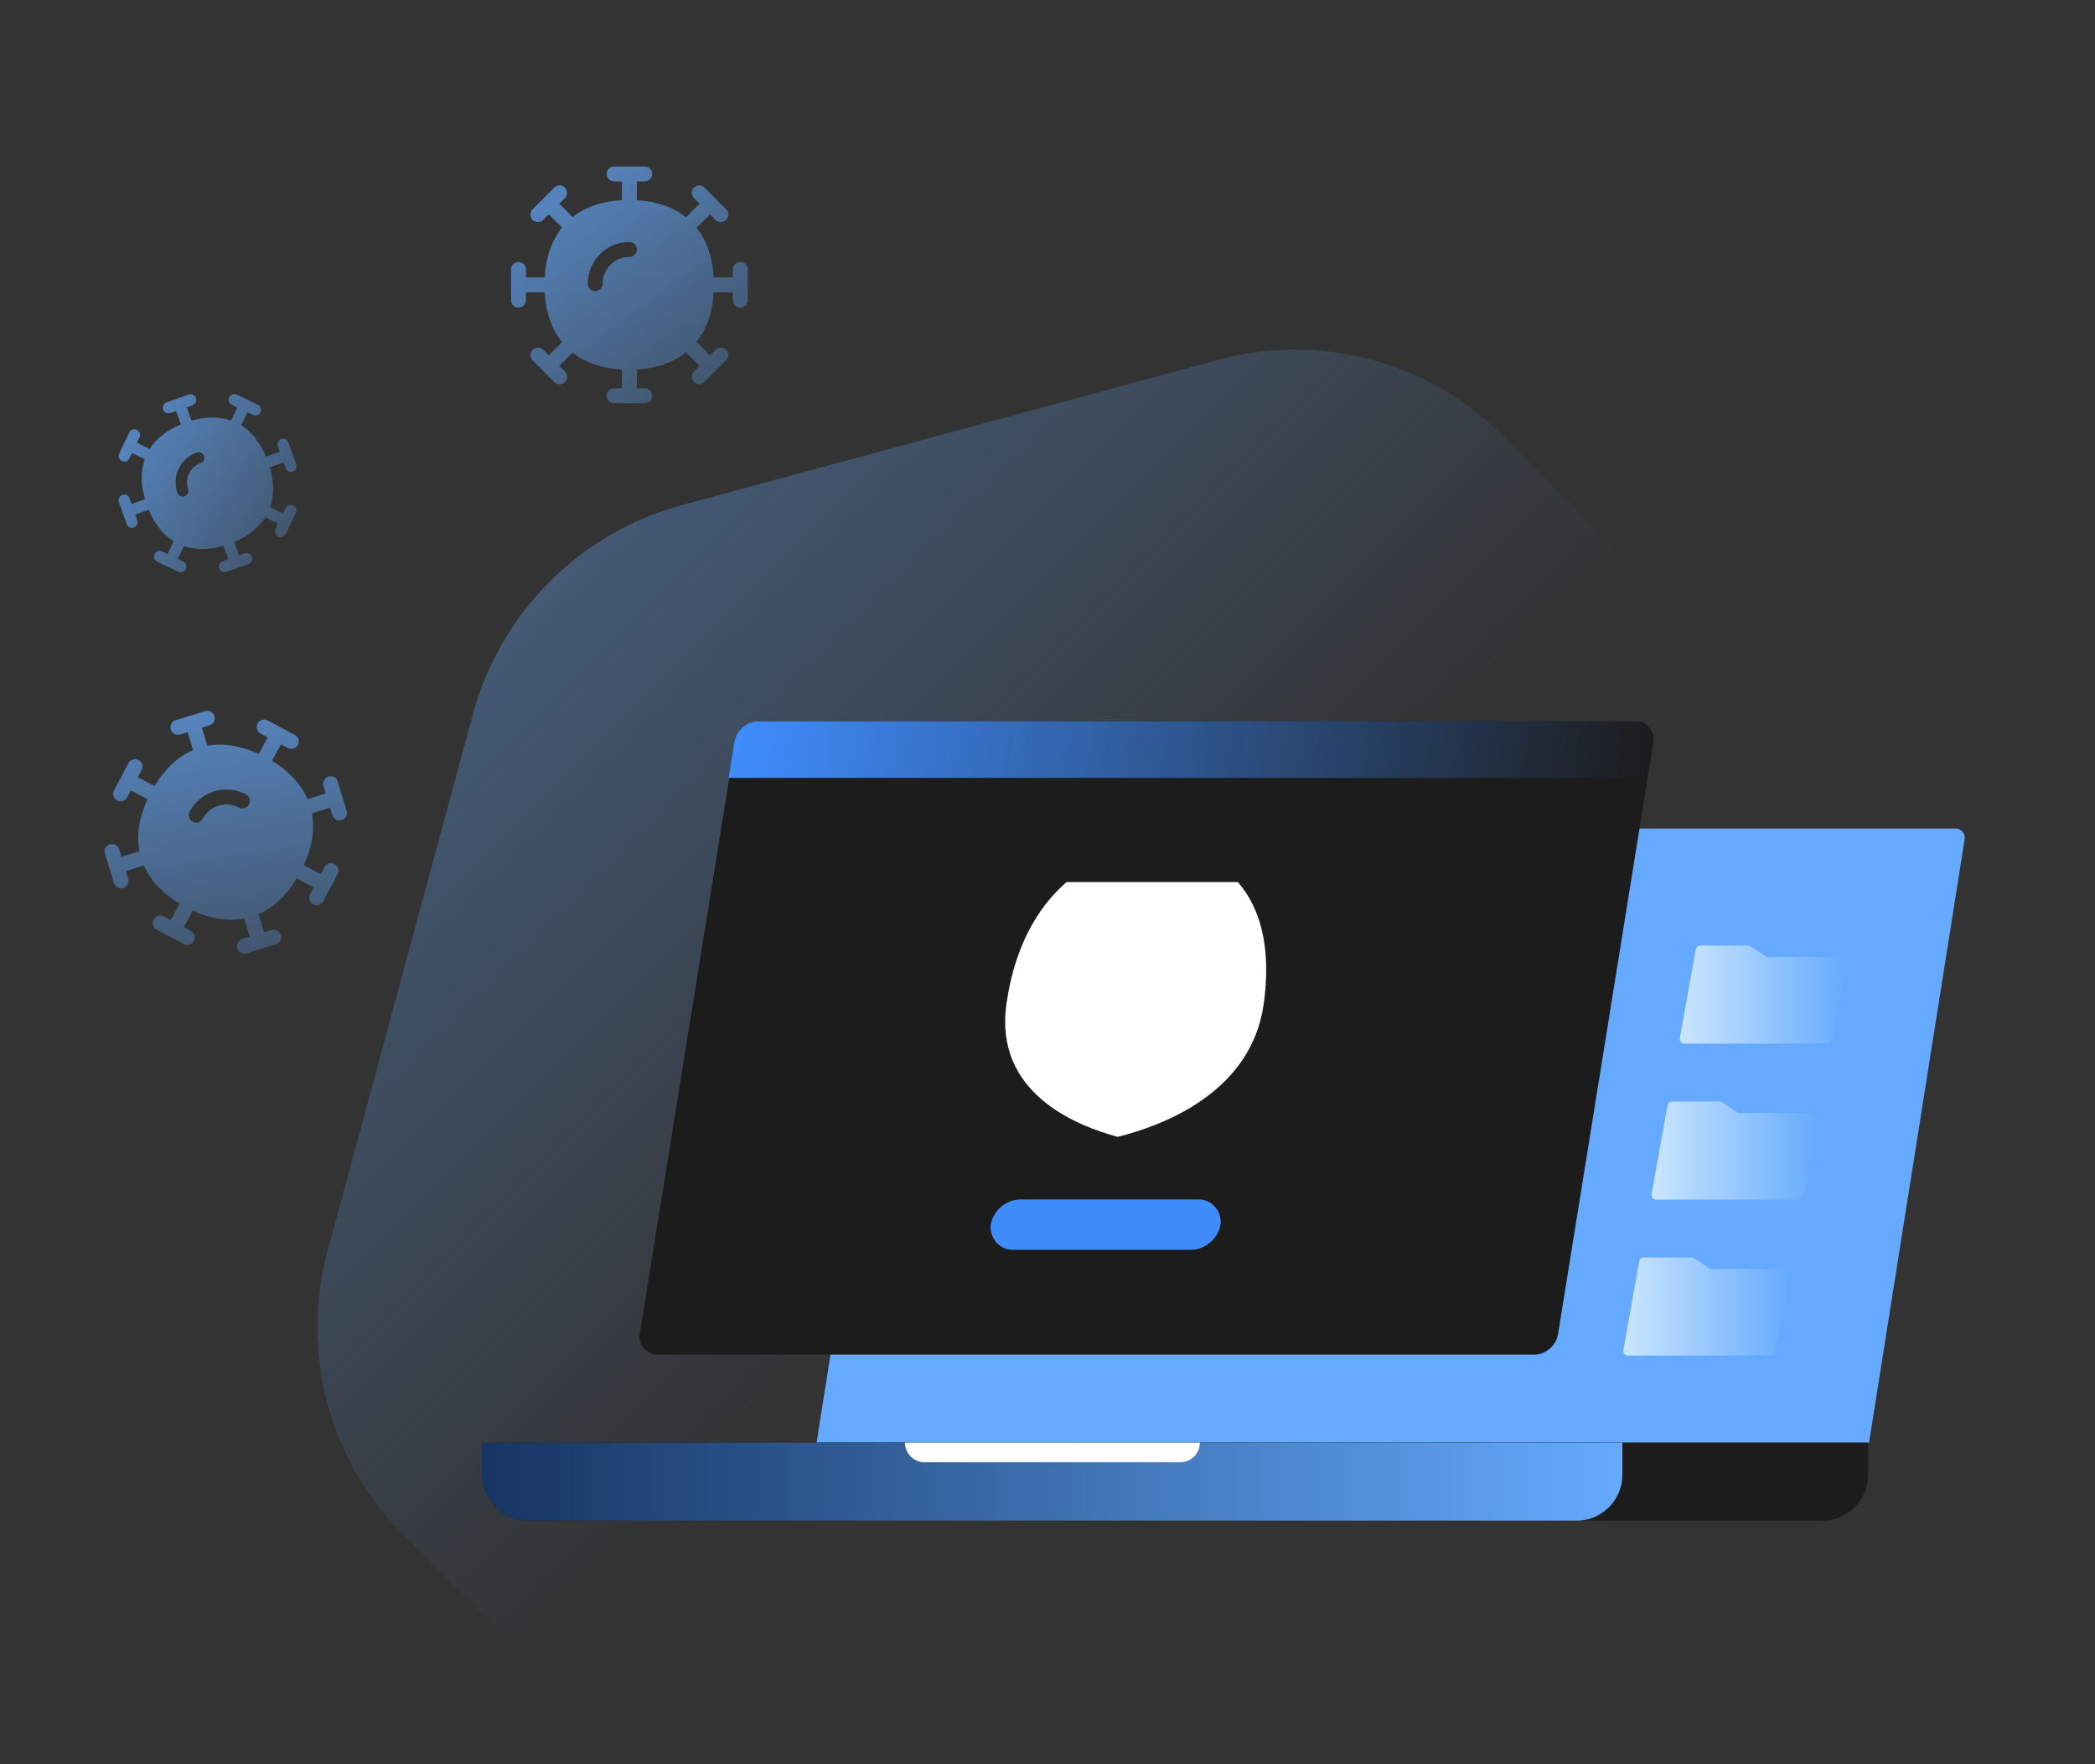 <svg width="456" height="384" viewBox="0 0 456 384" fill="none" xmlns="http://www.w3.org/2000/svg">
<rect x="0" y="0" width="456" height="384" fill="#333333" stroke="none"/>
<g clip-path="url(#clip0_2677_155910)">
<path d="M148.389 109.953C126.266 115.945 108.945 133.265 102.953 155.389L71.331 272.137C65.338 294.261 71.584 317.827 87.715 333.958L172.841 419.084C188.972 435.215 212.538 441.461 234.662 435.469L351.41 403.846C373.534 397.854 390.854 380.533 396.846 358.41L428.469 241.662C434.461 219.538 428.215 195.972 412.084 179.84L326.959 94.715C310.827 78.584 287.261 72.338 265.137 78.33L148.389 109.953Z" fill="url(#paint0_linear_2677_155910)"/>
<path d="M198.645 182.028C198.798 181.057 199.636 180.341 200.62 180.341H425.658C426.888 180.341 427.826 181.44 427.634 182.655L406.817 314.024H177.729L198.645 182.028Z" fill="#65AAFE"/>
<path d="M105 321C105 326.523 109.477 331 115 331H396.609C402.132 331 406.609 326.523 406.609 321V314.024H105V321Z" fill="#1C1C1C"/>
<path d="M105 321C105 326.523 109.477 331 115 331H343.132C348.655 331 353.132 326.523 353.132 321V314.024H105V321Z" fill="url(#paint1_linear_2677_155910)"/>
<path d="M196.98 314.024C196.98 316.368 198.88 318.268 201.224 318.268H256.908C259.252 318.268 261.152 316.368 261.152 314.024H196.98Z" fill="white"/>
<rect width="199.887" height="139.674" rx="4.491" transform="matrix(1 0 -0.159 0.987 160.727 157)" fill="#1C1C1C"/>
<path d="M159.872 161.434C160.266 158.985 162.596 157 165.077 157H356.123C358.604 157 360.295 158.985 359.901 161.434L358.632 169.321H158.603L159.872 161.434Z" fill="url(#paint2_linear_2677_155910)"/>
<rect width="49.998" height="11.091" rx="5.545" transform="matrix(1 0 -0.159 0.987 216.544 261.077)" fill="#3F8DFD"/>
<path d="M219.058 218.577C221.435 201.664 229.453 194.416 232.126 192H269.456C271.449 194.416 277.43 201.664 275.053 218.577C272.337 237.905 252.951 245.034 243.279 247.45C234.286 245.034 216.342 237.905 219.058 218.577Z" fill="white"/>
<path d="M398.676 226.356C398.582 226.822 398.172 227.157 397.696 227.157H366.627C366.004 227.157 365.533 226.594 365.642 225.981L369.102 206.629C369.187 206.152 369.602 205.805 370.086 205.805H380.519C380.72 205.805 380.916 205.865 381.082 205.978L384.263 208.144C384.429 208.256 384.625 208.317 384.826 208.317H401.108C401.74 208.317 402.214 208.896 402.088 209.515L398.676 226.356Z" fill="url(#paint3_linear_2677_155910)"/>
<path d="M392.526 260.307C392.432 260.773 392.022 261.108 391.546 261.108H360.477C359.854 261.108 359.383 260.545 359.492 259.932L362.952 240.58C363.037 240.103 363.452 239.756 363.936 239.756H374.369C374.57 239.756 374.766 239.817 374.932 239.929L378.113 242.095C378.279 242.208 378.475 242.268 378.676 242.268H394.958C395.59 242.268 396.064 242.847 395.938 243.467L392.526 260.307Z" fill="url(#paint4_linear_2677_155910)"/>
<path d="M386.377 294.258C386.282 294.724 385.872 295.059 385.396 295.059H354.327C353.704 295.059 353.233 294.496 353.343 293.883L356.802 274.531C356.887 274.054 357.302 273.707 357.787 273.707H368.22C368.42 273.707 368.616 273.768 368.782 273.881L371.963 276.046C372.129 276.159 372.325 276.219 372.526 276.219H388.808C389.44 276.219 389.914 276.798 389.789 277.418L386.377 294.258Z" fill="url(#paint5_linear_2677_155910)"/>
<g clip-path="url(#clip1_2677_155910)">
<path d="M64.169 159.948C64.962 160.368 65.264 161.352 64.844 162.145C64.423 162.938 63.44 163.24 62.647 162.819L61.134 162.017L59.218 165.629C62.879 167.853 65.514 170.64 66.937 173.923L70.897 172.701L70.394 171.053C70.132 170.195 70.615 169.286 71.473 169.023C72.331 168.761 73.24 169.245 73.503 170.103L74.461 173.239C74.468 173.259 74.477 173.278 74.483 173.297C74.49 173.321 74.495 173.345 74.501 173.368L75.457 176.496C75.719 177.354 75.237 178.264 74.379 178.527C73.52 178.789 72.611 178.305 72.349 177.447L71.848 175.809L67.89 177.03C68.557 180.569 67.928 184.383 66.123 188.31L69.803 190.261L70.609 188.74C71.03 187.947 72.013 187.645 72.806 188.065C73.599 188.486 73.901 189.469 73.481 190.262L71.952 193.146C71.94 193.171 71.93 193.197 71.917 193.221C71.904 193.246 71.888 193.269 71.874 193.293L70.345 196.176C69.925 196.969 68.941 197.271 68.148 196.851C67.356 196.43 67.054 195.447 67.474 194.654L68.281 193.132L64.6 191.181C62.364 194.878 59.559 197.537 56.257 198.971L57.468 202.932L59.103 202.43C59.96 202.166 60.871 202.647 61.135 203.504C61.4 204.362 60.917 205.272 60.06 205.536L56.912 206.506C56.897 206.511 56.882 206.519 56.866 206.524C56.851 206.528 56.836 206.53 56.821 206.534L53.671 207.507C52.814 207.771 51.903 207.29 51.639 206.433C51.375 205.575 51.856 204.664 52.713 204.4L54.361 203.891L53.149 199.925C49.633 200.589 45.848 199.975 41.953 198.193L40.038 201.806L41.551 202.608C42.344 203.028 42.646 204.012 42.225 204.805C41.805 205.598 40.822 205.9 40.029 205.479L34.128 202.351C33.335 201.931 33.033 200.947 33.454 200.154C33.874 199.361 34.858 199.059 35.651 199.48L37.166 200.283L39.08 196.675C35.401 194.456 32.751 191.671 31.313 188.39L27.399 189.597L27.902 191.245C28.165 192.103 27.682 193.013 26.824 193.276C25.966 193.538 25.057 193.054 24.794 192.196L23.816 188.999C23.815 188.995 23.814 188.992 23.813 188.988L22.839 185.802C22.577 184.944 23.061 184.035 23.919 183.772C24.777 183.51 25.686 183.994 25.949 184.852L26.449 186.488L30.348 185.286C29.664 181.732 30.288 177.898 32.103 173.951L28.493 172.037L27.687 173.559C27.266 174.351 26.282 174.653 25.49 174.233C24.697 173.813 24.395 172.829 24.815 172.036L27.951 166.122C28.371 165.329 29.355 165.027 30.148 165.448C30.941 165.868 31.243 166.852 30.822 167.645L30.016 169.166L33.625 171.08C35.874 167.362 38.697 164.694 42.023 163.265L40.83 159.363L39.195 159.869C38.337 160.133 37.427 159.652 37.162 158.795C36.898 157.937 37.379 157.026 38.236 156.762L41.383 155.791C41.399 155.786 41.415 155.779 41.432 155.774C41.447 155.77 41.462 155.767 41.476 155.763L44.626 154.792C45.484 154.528 46.394 155.009 46.659 155.866C46.923 156.724 46.441 157.634 45.583 157.898L43.936 158.406L45.133 162.322C48.656 161.671 52.448 162.304 56.349 164.103L58.262 160.495L56.746 159.691C55.954 159.271 55.652 158.287 56.072 157.494C56.492 156.701 57.476 156.399 58.269 156.82L64.169 159.948ZM53.522 172.905C49.099 170.559 43.613 172.255 41.266 176.681C40.846 177.474 41.148 178.458 41.941 178.878C42.733 179.298 43.717 178.996 44.137 178.203C45.647 175.357 49.169 174.275 51.999 175.776C52.792 176.196 53.776 175.894 54.196 175.101C54.616 174.309 54.314 173.325 53.522 172.905Z" fill="url(#paint6_linear_2677_155910)"/>
</g>
<g clip-path="url(#clip2_2677_155910)">
<path d="M140.338 36.232C141.235 36.233 141.963 36.96 141.963 37.857C141.962 38.755 141.235 39.482 140.338 39.482H138.625V43.571C142.901 43.821 146.534 45.049 149.329 47.283L152.256 44.348L151.039 43.128C150.405 42.492 150.407 41.463 151.042 40.829C151.677 40.195 152.707 40.197 153.341 40.832L155.657 43.154C155.672 43.168 155.688 43.181 155.703 43.196C155.72 43.213 155.736 43.232 155.752 43.249L158.062 45.565C158.696 46.201 158.695 47.23 158.06 47.864C157.425 48.498 156.395 48.497 155.761 47.861L154.552 46.649L151.626 49.582C153.873 52.396 155.105 56.06 155.349 60.375H159.514V58.653C159.514 57.756 160.242 57.028 161.139 57.028C162.037 57.028 162.764 57.756 162.764 58.653V61.917C162.766 61.944 162.769 61.972 162.769 62C162.769 62.028 162.766 62.056 162.764 62.083V65.347C162.764 66.244 162.037 66.972 161.139 66.972C160.242 66.972 159.515 66.244 159.514 65.347V63.625H155.349C155.105 67.939 153.872 71.601 151.626 74.415L154.552 77.348L155.761 76.139C156.395 75.503 157.425 75.502 158.06 76.136C158.696 76.769 158.696 77.799 158.062 78.435L155.735 80.766C155.724 80.778 155.714 80.791 155.703 80.803C155.692 80.814 155.679 80.823 155.667 80.834L153.341 83.168C152.707 83.803 151.677 83.805 151.042 83.171C150.407 82.537 150.405 81.507 151.039 80.872L152.256 79.65L149.327 76.714C146.532 78.948 142.901 80.178 138.625 80.429V84.518H140.338C141.235 84.518 141.962 85.245 141.963 86.143C141.963 87.04 141.235 87.767 140.338 87.768H133.659C132.762 87.768 132.034 87.04 132.034 86.143C132.034 85.245 132.762 84.518 133.659 84.518H135.375V80.434C131.086 80.196 127.44 78.977 124.632 76.751L121.739 79.652L122.957 80.872C123.59 81.507 123.59 82.537 122.955 83.171C122.32 83.805 121.29 83.803 120.656 83.168L118.294 80.801C118.291 80.799 118.289 80.796 118.286 80.794L115.933 78.435C115.3 77.799 115.301 76.769 115.936 76.136C116.572 75.502 117.602 75.503 118.235 76.139L119.443 77.35L122.326 74.461C120.056 71.642 118.812 67.963 118.566 63.625H114.481V65.347C114.481 66.244 113.753 66.972 112.856 66.972C111.958 66.972 111.231 66.244 111.231 65.347V58.653C111.231 57.756 111.958 57.028 112.856 57.028C113.753 57.028 114.481 57.756 114.481 58.653V60.375H118.566C118.812 56.037 120.056 52.357 122.326 49.537L119.443 46.649L118.235 47.861C117.602 48.497 116.572 48.498 115.936 47.864C115.301 47.23 115.3 46.201 115.933 45.565L118.259 43.234C118.27 43.221 118.282 43.208 118.294 43.196C118.305 43.185 118.317 43.175 118.328 43.165L120.656 40.832C121.29 40.197 122.32 40.195 122.955 40.829C123.59 41.463 123.59 42.492 122.957 43.128L121.739 44.348L124.631 47.247C127.438 45.021 131.085 43.804 135.375 43.566V39.482H133.659C132.762 39.482 132.034 38.755 132.034 37.857C132.034 36.96 132.762 36.232 133.659 36.232H140.338ZM137 52.667C131.993 52.667 127.941 56.735 127.941 61.745C127.941 62.642 128.669 63.37 129.566 63.37C130.463 63.369 131.191 62.642 131.191 61.745C131.191 58.523 133.796 55.917 137 55.917C137.897 55.916 138.625 55.189 138.625 54.292C138.625 53.395 137.897 52.667 137 52.667Z" fill="url(#paint7_linear_2677_155910)"/>
</g>
<g clip-path="url(#clip3_2677_155910)">
<path d="M41.07 85.879C41.713 85.653 42.417 85.99 42.644 86.633C42.87 87.276 42.532 87.98 41.889 88.207L40.663 88.638L41.693 91.567C44.819 90.668 47.73 90.632 50.295 91.527L51.652 88.687L50.472 88.12C49.858 87.825 49.6 87.087 49.895 86.473C50.19 85.859 50.928 85.6 51.542 85.895L53.786 86.975C53.801 86.981 53.816 86.986 53.83 86.993C53.847 87.001 53.863 87.01 53.879 87.019L56.117 88.096C56.731 88.391 56.99 89.128 56.695 89.742C56.4 90.356 55.662 90.615 55.048 90.32L53.876 89.756L52.52 92.594C54.839 94.043 56.644 96.357 57.907 99.386L60.89 98.336L60.456 97.103C60.23 96.46 60.568 95.756 61.211 95.529C61.853 95.303 62.558 95.641 62.784 96.284L63.607 98.621C63.615 98.641 63.624 98.659 63.631 98.68C63.638 98.7 63.643 98.72 63.648 98.74L64.471 101.078C64.697 101.72 64.36 102.425 63.717 102.651C63.074 102.877 62.37 102.54 62.144 101.897L61.709 100.664L58.726 101.714C59.639 104.865 59.679 107.799 58.78 110.38L61.614 111.743L62.176 110.572C62.47 109.957 63.207 109.697 63.822 109.99C64.436 110.284 64.696 111.022 64.402 111.637L63.324 113.893C63.319 113.904 63.315 113.916 63.31 113.927C63.304 113.938 63.297 113.948 63.292 113.958L62.214 116.217C61.92 116.831 61.183 117.092 60.568 116.799C59.954 116.505 59.693 115.767 59.987 115.153L60.55 113.971L57.713 112.606C56.274 114.911 53.983 116.707 50.984 117.964L52.015 120.893L53.241 120.461C53.884 120.235 54.589 120.573 54.815 121.215C55.041 121.858 54.703 122.562 54.061 122.789L49.278 124.472C48.635 124.698 47.93 124.361 47.704 123.718C47.478 123.075 47.816 122.371 48.458 122.145L49.687 121.712L48.658 118.787C45.526 119.698 42.607 119.744 40.036 118.858L38.695 121.664L39.874 122.231C40.488 122.527 40.748 123.264 40.453 123.878C40.157 124.492 39.419 124.751 38.805 124.456L36.517 123.356C36.514 123.355 36.512 123.354 36.509 123.352L34.23 122.256C33.616 121.961 33.357 121.223 33.652 120.609C33.948 119.995 34.686 119.736 35.3 120.031L36.47 120.594L37.806 117.799C35.47 116.352 33.652 114.03 32.382 110.986L29.456 112.015L29.89 113.249C30.116 113.891 29.779 114.596 29.136 114.822C28.493 115.048 27.789 114.711 27.563 114.068L25.875 109.274C25.649 108.631 25.987 107.927 26.63 107.7C27.272 107.474 27.977 107.812 28.203 108.455L28.637 109.688L31.563 108.658C30.645 105.489 30.609 102.54 31.524 99.948L28.731 98.606L28.172 99.779C27.878 100.394 27.141 100.654 26.526 100.361C25.911 100.067 25.651 99.33 25.944 98.715L27.022 96.459C27.027 96.447 27.032 96.434 27.038 96.423C27.043 96.412 27.049 96.402 27.054 96.392L28.134 94.134C28.427 93.52 29.165 93.259 29.779 93.553C30.394 93.846 30.654 94.584 30.36 95.199L29.796 96.38L32.597 97.727C34.047 95.425 36.352 93.634 39.364 92.383L38.335 89.458L37.106 89.89C36.463 90.116 35.759 89.778 35.533 89.136C35.306 88.493 35.644 87.789 36.287 87.562L41.07 85.879ZM42.822 98.491C39.236 99.753 37.36 103.688 38.622 107.276C38.849 107.918 39.553 108.256 40.196 108.03C40.838 107.804 41.176 107.099 40.95 106.457C40.138 104.149 41.347 101.626 43.642 100.819C44.284 100.592 44.622 99.888 44.396 99.245C44.169 98.603 43.465 98.265 42.822 98.491Z" fill="url(#paint8_linear_2677_155910)"/>
</g>
</g>
<defs>
<linearGradient id="paint0_linear_2677_155910" x1="234" y1="241" x2="-118.407" y2="-111.407" gradientUnits="userSpaceOnUse">
<stop stop-color="#65AAFE" stop-opacity="0"/>
<stop offset="1" stop-color="#65AAFE"/>
</linearGradient>
<linearGradient id="paint1_linear_2677_155910" x1="353.132" y1="322.512" x2="39" y2="322.512" gradientUnits="userSpaceOnUse">
<stop stop-color="#65AAFE"/>
<stop offset="1" stop-color="#011638"/>
</linearGradient>
<linearGradient id="paint2_linear_2677_155910" x1="359.623" y1="163.16" x2="164.643" y2="131.787" gradientUnits="userSpaceOnUse">
<stop stop-color="#3F8DFD" stop-opacity="0"/>
<stop offset="1" stop-color="#3F8DFD"/>
</linearGradient>
<linearGradient id="paint3_linear_2677_155910" x1="402.331" y1="216.481" x2="365.432" y2="216.481" gradientUnits="userSpaceOnUse">
<stop stop-color="#CBE6FE" stop-opacity="0"/>
<stop offset="1" stop-color="#CBE6FE"/>
</linearGradient>
<linearGradient id="paint4_linear_2677_155910" x1="396.181" y1="250.432" x2="359.282" y2="250.432" gradientUnits="userSpaceOnUse">
<stop stop-color="#CBE6FE" stop-opacity="0"/>
<stop offset="1" stop-color="#CBE6FE"/>
</linearGradient>
<linearGradient id="paint5_linear_2677_155910" x1="390.031" y1="284.383" x2="353.132" y2="284.383" gradientUnits="userSpaceOnUse">
<stop stop-color="#CBE6FE" stop-opacity="0"/>
<stop offset="1" stop-color="#CBE6FE"/>
</linearGradient>
<linearGradient id="paint6_linear_2677_155910" x1="46.837" y1="145.145" x2="57.2" y2="213.063" gradientUnits="userSpaceOnUse">
<stop stop-color="#65AAFE" stop-opacity="0.75"/>
<stop offset="1" stop-color="#65AAFE" stop-opacity="0.25"/>
</linearGradient>
<linearGradient id="paint7_linear_2677_155910" x1="118.091" y1="31.273" x2="159.06" y2="86.424" gradientUnits="userSpaceOnUse">
<stop stop-color="#65AAFE" stop-opacity="0.75"/>
<stop offset="1" stop-color="#65AAFE" stop-opacity="0.25"/>
</linearGradient>
<linearGradient id="paint8_linear_2677_155910" x1="23.887" y1="87.935" x2="67.132" y2="117.107" gradientUnits="userSpaceOnUse">
<stop stop-color="#65AAFE" stop-opacity="0.75"/>
<stop offset="1" stop-color="#65AAFE" stop-opacity="0.25"/>
</linearGradient>
<clipPath id="clip0_2677_155910">
<rect width="456" height="384" fill="white"/>
</clipPath>
<clipPath id="clip1_2677_155910">
<rect width="52" height="52" fill="white" transform="translate(38.358 146) rotate(27.933)"/>
</clipPath>
<clipPath id="clip2_2677_155910">
<rect width="52" height="52" fill="white" transform="translate(111 36)"/>
</clipPath>
<clipPath id="clip3_2677_155910">
<rect width="39.482" height="39.482" fill="white" transform="translate(20 93.108) rotate(-19.39)"/>
</clipPath>
</defs>
</svg>

